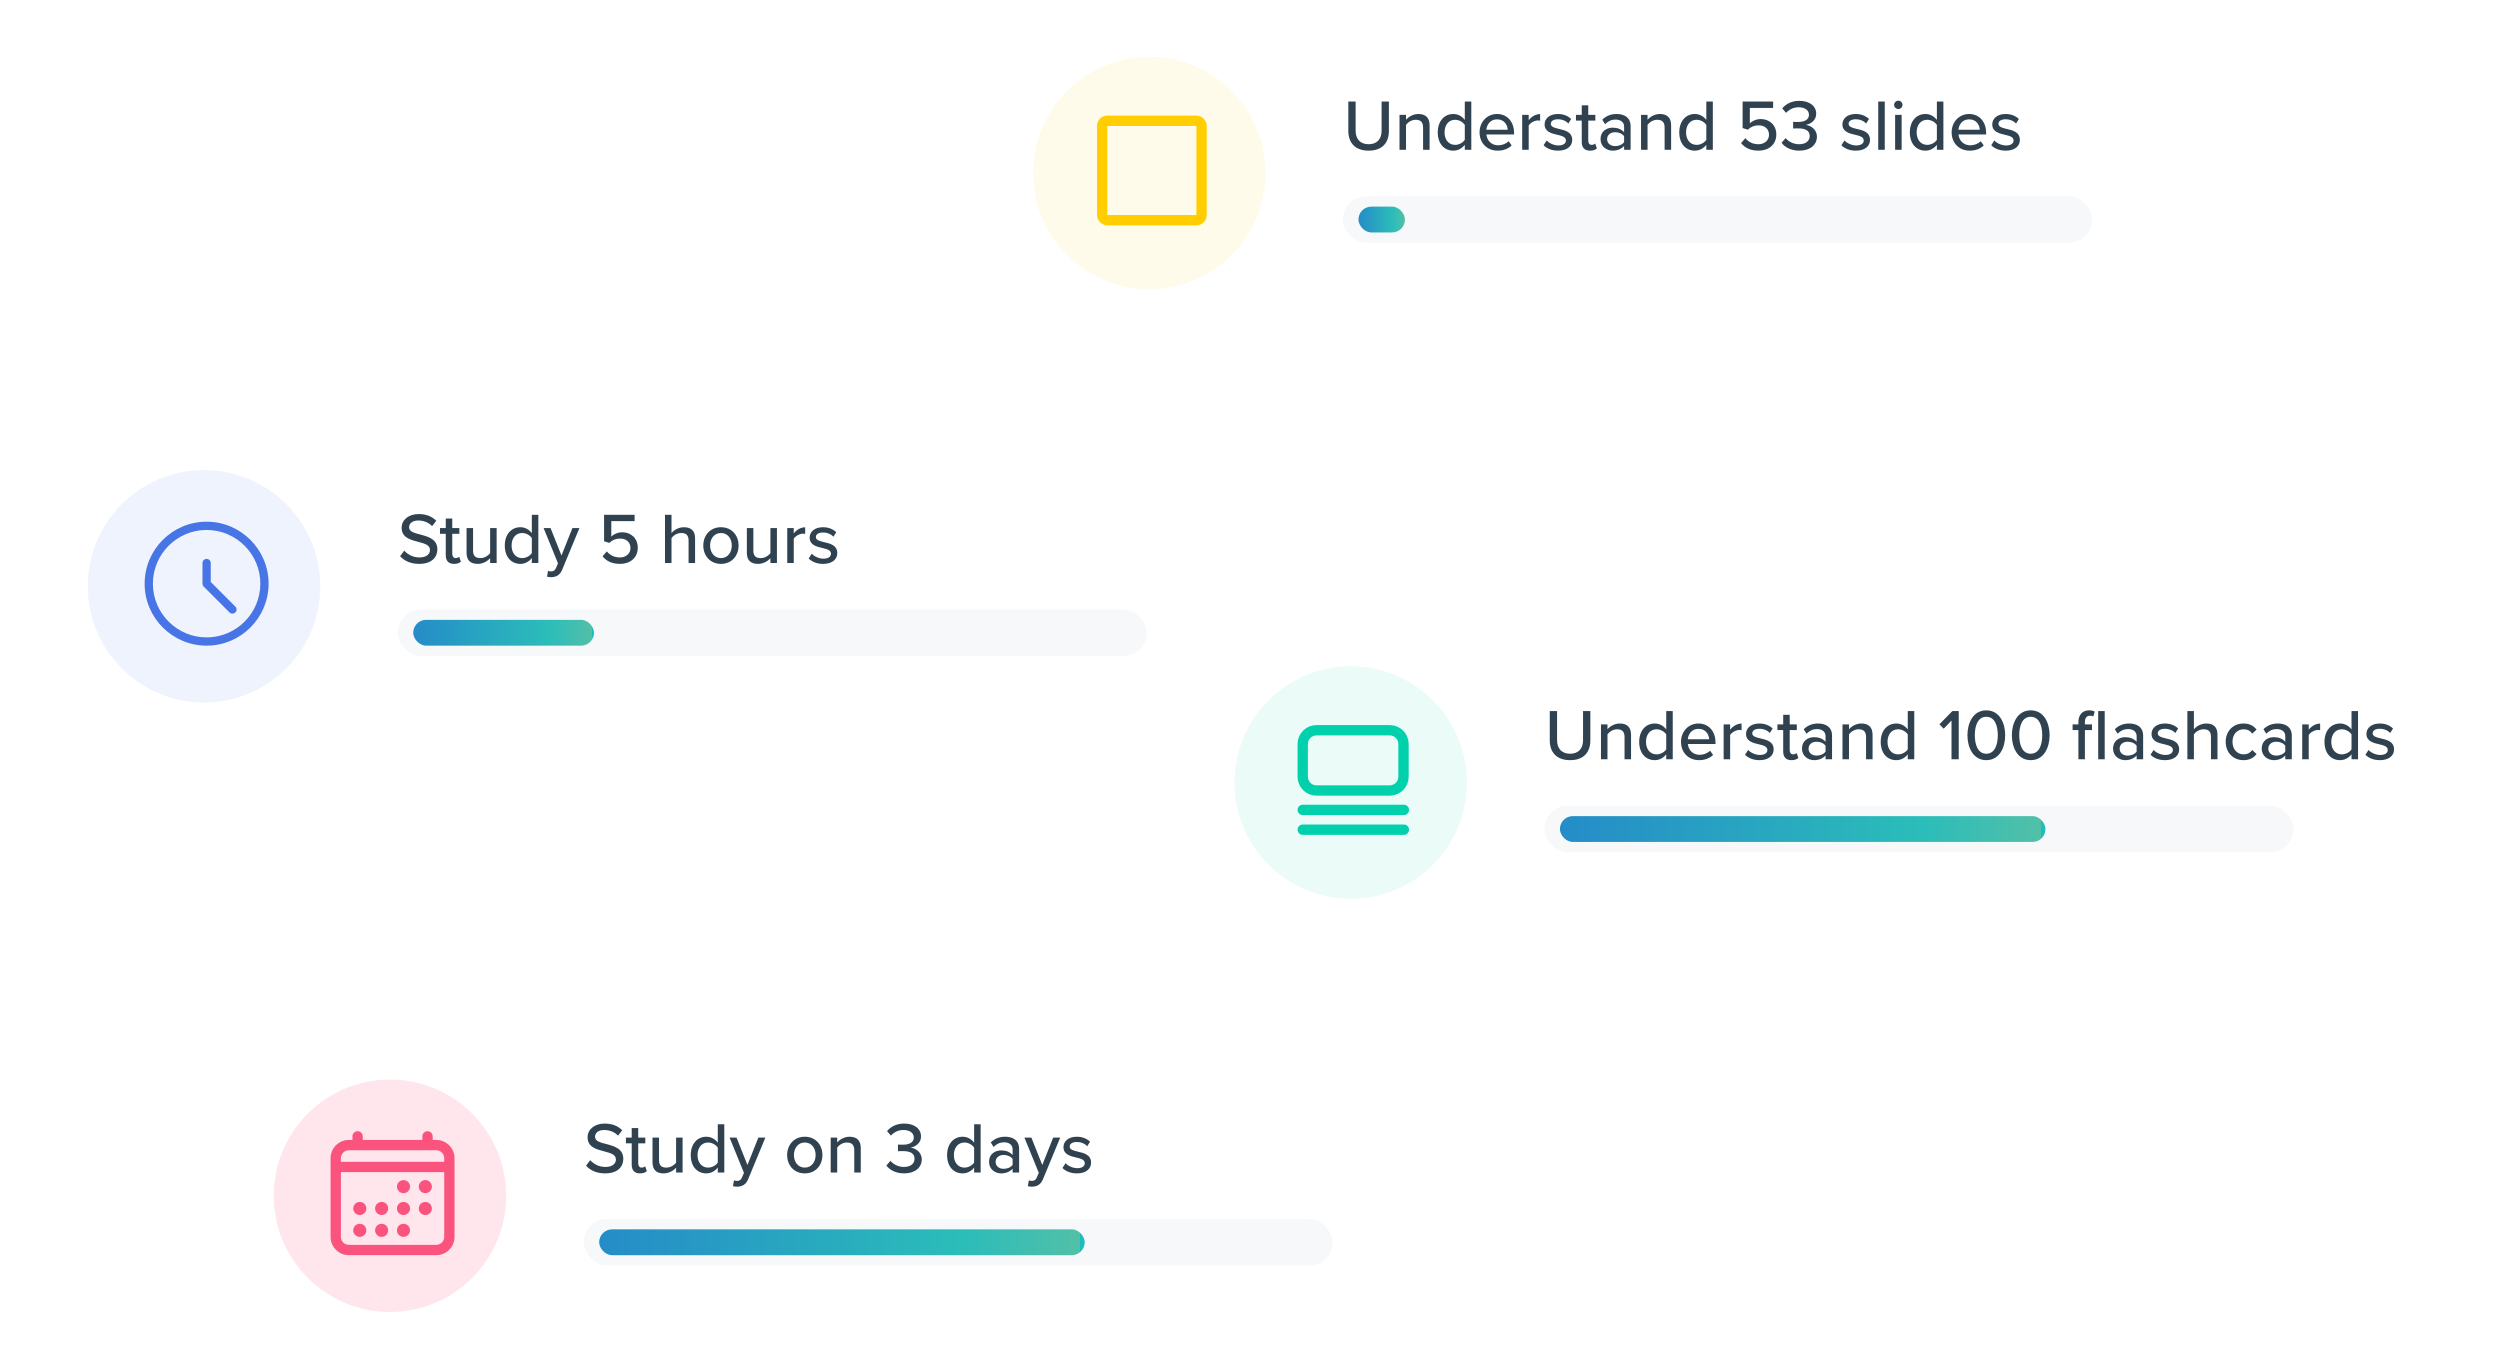<svg width="484" height="265" viewBox="0 0 484 265" fill="none" xmlns="http://www.w3.org/2000/svg">
<g filter="url(#filter0_dd_267_18812)">
<rect x="4" y="82" width="237" height="59" rx="12" fill="white"/>
<path opacity="0.083" fill-rule="evenodd" clip-rule="evenodd" d="M39.5 134C51.926 134 62 123.926 62 111.5C62 99.074 51.926 89 39.5 89C27.074 89 17 99.074 17 111.5C17 123.926 27.074 134 39.5 134Z" fill="#4775E5"/>
<path fill-rule="evenodd" clip-rule="evenodd" d="M40 123C33.383 123 28 117.617 28 111C28 104.383 33.383 99 40 99C46.617 99 52 104.383 52 111C52 117.617 46.617 123 40 123ZM40 100.6C34.266 100.6 29.6 105.266 29.6 111C29.6 116.734 34.266 121.4 40 121.4C45.734 121.4 50.4 116.734 50.4 111C50.4 105.266 45.734 100.6 40 100.6ZM44.434 116.566C44.584 116.717 44.787 116.801 44.999 116.801C45.212 116.8 45.416 116.715 45.566 116.565C45.717 116.416 45.803 116.212 45.803 115.999C45.803 115.787 45.717 115.583 45.566 115.434L40.801 110.668V107C40.801 106.558 40.443 106.2 40.001 106.2C39.559 106.2 39.201 106.558 39.201 107V111C39.201 111.095 39.218 111.189 39.251 111.277L39.261 111.304C39.301 111.402 39.36 111.491 39.435 111.565L44.434 116.566Z" fill="#4775E5"/>
<path d="M77.462 105.684C78.26 106.566 79.478 107.168 81.144 107.168C83.664 107.168 84.672 105.81 84.672 104.354C84.672 102.366 82.894 101.89 81.368 101.484C80.206 101.19 79.198 100.924 79.198 100.084C79.198 99.3 79.912 98.768 80.948 98.768C81.956 98.768 82.936 99.104 83.65 99.86L84.462 98.824C83.636 97.984 82.502 97.522 81.06 97.522C79.114 97.522 77.756 98.642 77.756 100.182C77.756 102.086 79.492 102.52 80.99 102.912C82.18 103.22 83.244 103.5 83.244 104.48C83.244 105.152 82.712 105.922 81.2 105.922C79.898 105.922 78.89 105.306 78.26 104.606L77.462 105.684ZM87.909 107.168C88.567 107.168 88.959 106.986 89.225 106.734L88.903 105.782C88.777 105.922 88.511 106.048 88.217 106.048C87.783 106.048 87.559 105.698 87.559 105.222V101.344H88.931V100.238H87.559V98.39H86.299V100.238H85.179V101.344H86.299V105.502C86.299 106.566 86.845 107.168 87.909 107.168ZM94.89 107H96.15V100.238H94.89V105.096C94.512 105.6 93.798 106.048 93.014 106.048C92.146 106.048 91.586 105.712 91.586 104.592V100.238H90.326V105.012C90.326 106.44 91.04 107.168 92.482 107.168C93.518 107.168 94.372 106.636 94.89 106.076V107ZM102.963 107H104.223V97.662H102.963V101.218C102.417 100.49 101.619 100.07 100.751 100.07C98.987 100.07 97.727 101.456 97.727 103.626C97.727 105.838 98.987 107.168 100.751 107.168C101.647 107.168 102.459 106.706 102.963 106.034V107ZM102.963 105.068C102.613 105.614 101.857 106.048 101.087 106.048C99.827 106.048 99.043 105.026 99.043 103.626C99.043 102.212 99.827 101.19 101.087 101.19C101.857 101.19 102.613 101.638 102.963 102.184V105.068ZM106.1 108.512L105.904 109.646C106.1 109.702 106.478 109.744 106.688 109.744C107.668 109.73 108.41 109.352 108.844 108.288L112.176 100.238H110.818L108.704 105.544L106.59 100.238H105.246L108.032 107.07L107.64 107.966C107.43 108.47 107.122 108.624 106.66 108.624C106.492 108.624 106.254 108.582 106.1 108.512ZM116.655 105.698C117.383 106.608 118.447 107.168 120.043 107.168C122.017 107.168 123.473 105.964 123.473 104.046C123.473 102.128 122.059 101.05 120.491 101.05C119.581 101.05 118.797 101.428 118.349 101.876V98.894H122.857V97.662H116.949V102.786L117.957 103.108C118.573 102.52 119.245 102.268 120.057 102.268C121.261 102.268 122.059 102.982 122.059 104.102C122.059 105.124 121.247 105.922 120.029 105.922C118.937 105.922 118.097 105.502 117.481 104.746L116.655 105.698ZM133.308 107H134.568V102.226C134.568 100.798 133.84 100.07 132.398 100.07C131.362 100.07 130.452 100.644 130.004 101.19V97.662H128.744V107H130.004V102.17C130.368 101.666 131.082 101.19 131.866 101.19C132.734 101.19 133.308 101.526 133.308 102.646V107ZM139.574 107.168C141.688 107.168 142.99 105.572 142.99 103.612C142.99 101.666 141.688 100.07 139.574 100.07C137.474 100.07 136.158 101.666 136.158 103.612C136.158 105.572 137.474 107.168 139.574 107.168ZM139.574 106.048C138.23 106.048 137.474 104.9 137.474 103.612C137.474 102.338 138.23 101.19 139.574 101.19C140.932 101.19 141.674 102.338 141.674 103.612C141.674 104.9 140.932 106.048 139.574 106.048ZM149.154 107H150.414V100.238H149.154V105.096C148.776 105.6 148.062 106.048 147.278 106.048C146.41 106.048 145.85 105.712 145.85 104.592V100.238H144.59V105.012C144.59 106.44 145.304 107.168 146.746 107.168C147.782 107.168 148.636 106.636 149.154 106.076V107ZM152.41 107H153.67V102.296C153.964 101.792 154.818 101.316 155.448 101.316C155.616 101.316 155.756 101.33 155.882 101.358V100.084C154.986 100.084 154.188 100.602 153.67 101.274V100.238H152.41V107ZM156.553 106.118C157.239 106.818 158.233 107.168 159.367 107.168C161.145 107.168 162.097 106.258 162.097 105.096C162.097 103.542 160.697 103.22 159.521 102.954C158.681 102.758 157.953 102.562 157.953 101.974C157.953 101.428 158.485 101.092 159.339 101.092C160.193 101.092 160.949 101.442 161.341 101.918L161.901 101.036C161.327 100.49 160.487 100.07 159.325 100.07C157.673 100.07 156.749 100.994 156.749 102.072C156.749 103.528 158.093 103.836 159.241 104.102C160.109 104.298 160.879 104.522 160.879 105.194C160.879 105.768 160.375 106.16 159.423 106.16C158.513 106.16 157.617 105.698 157.155 105.194L156.553 106.118Z" fill="#304250"/>
<rect x="77" y="116" width="145" height="9" rx="4.5" fill="#F7F8FA"/>
<rect x="80" y="118" width="35" height="5" rx="2.5" fill="url(#paint0_linear_267_18812)"/>
</g>
<g filter="url(#filter1_dd_267_18812)">
<rect x="187" y="2" width="237" height="59" rx="12" fill="white"/>
<path opacity="0.083" fill-rule="evenodd" clip-rule="evenodd" d="M222.5 54C234.926 54 245 43.926 245 31.5C245 19.074 234.926 9 222.5 9C210.074 9 200 19.074 200 31.5C200 43.926 210.074 54 222.5 54Z" fill="#FFCD00"/>
<rect x="213.375" y="21.375" width="19.25" height="19.25" rx="1" stroke="#FFCD00" stroke-width="2"/>
<path d="M261.036 23.346C261.036 25.642 262.352 27.168 264.97 27.168C267.588 27.168 268.89 25.656 268.89 23.332V17.662H267.476V23.304C267.476 24.9 266.608 25.922 264.97 25.922C263.332 25.922 262.45 24.9 262.45 23.304V17.662H261.036V23.346ZM275.511 27H276.771V22.254C276.771 20.826 276.029 20.07 274.601 20.07C273.551 20.07 272.655 20.644 272.207 21.19V20.238H270.947V27H272.207V22.17C272.571 21.666 273.285 21.19 274.069 21.19C274.937 21.19 275.511 21.554 275.511 22.674V27ZM283.584 27H284.844V17.662H283.584V21.218C283.038 20.49 282.24 20.07 281.372 20.07C279.608 20.07 278.348 21.456 278.348 23.626C278.348 25.838 279.608 27.168 281.372 27.168C282.268 27.168 283.08 26.706 283.584 26.034V27ZM283.584 25.068C283.234 25.614 282.478 26.048 281.708 26.048C280.448 26.048 279.664 25.026 279.664 23.626C279.664 22.212 280.448 21.19 281.708 21.19C282.478 21.19 283.234 21.638 283.584 22.184V25.068ZM286.442 23.612C286.442 25.74 287.926 27.168 289.942 27.168C291.034 27.168 291.986 26.818 292.658 26.16L292.07 25.334C291.566 25.852 290.782 26.132 290.068 26.132C288.71 26.132 287.87 25.18 287.772 24.032H293.12V23.724C293.12 21.652 291.86 20.07 289.83 20.07C287.856 20.07 286.442 21.652 286.442 23.612ZM289.83 21.106C291.258 21.106 291.86 22.226 291.888 23.122H287.758C287.828 22.198 288.472 21.106 289.83 21.106ZM294.696 27H295.956V22.296C296.25 21.792 297.104 21.316 297.734 21.316C297.902 21.316 298.042 21.33 298.168 21.358V20.084C297.272 20.084 296.474 20.602 295.956 21.274V20.238H294.696V27ZM298.838 26.118C299.524 26.818 300.518 27.168 301.652 27.168C303.43 27.168 304.382 26.258 304.382 25.096C304.382 23.542 302.982 23.22 301.806 22.954C300.966 22.758 300.238 22.562 300.238 21.974C300.238 21.428 300.77 21.092 301.624 21.092C302.478 21.092 303.234 21.442 303.626 21.918L304.186 21.036C303.612 20.49 302.772 20.07 301.61 20.07C299.958 20.07 299.034 20.994 299.034 22.072C299.034 23.528 300.378 23.836 301.526 24.102C302.394 24.298 303.164 24.522 303.164 25.194C303.164 25.768 302.66 26.16 301.708 26.16C300.798 26.16 299.902 25.698 299.44 25.194L298.838 26.118ZM307.837 27.168C308.495 27.168 308.887 26.986 309.153 26.734L308.831 25.782C308.705 25.922 308.439 26.048 308.145 26.048C307.711 26.048 307.487 25.698 307.487 25.222V21.344H308.859V20.238H307.487V18.39H306.227V20.238H305.107V21.344H306.227V25.502C306.227 26.566 306.773 27.168 307.837 27.168ZM314.426 27H315.686V22.436C315.686 20.714 314.44 20.07 312.97 20.07C311.878 20.07 310.954 20.434 310.198 21.176L310.744 22.044C311.346 21.442 312.004 21.148 312.774 21.148C313.74 21.148 314.426 21.652 314.426 22.492V23.612C313.908 23.01 313.124 22.716 312.214 22.716C311.08 22.716 309.862 23.388 309.862 24.928C309.862 26.412 311.094 27.168 312.214 27.168C313.124 27.168 313.894 26.846 314.426 26.258V27ZM314.426 25.516C314.048 26.02 313.39 26.286 312.69 26.286C311.78 26.286 311.136 25.74 311.136 24.942C311.136 24.144 311.78 23.598 312.69 23.598C313.39 23.598 314.048 23.864 314.426 24.368V25.516ZM322.269 27H323.529V22.254C323.529 20.826 322.787 20.07 321.359 20.07C320.309 20.07 319.413 20.644 318.965 21.19V20.238H317.705V27H318.965V22.17C319.329 21.666 320.043 21.19 320.827 21.19C321.695 21.19 322.269 21.554 322.269 22.674V27ZM330.342 27H331.602V17.662H330.342V21.218C329.796 20.49 328.998 20.07 328.13 20.07C326.366 20.07 325.106 21.456 325.106 23.626C325.106 25.838 326.366 27.168 328.13 27.168C329.026 27.168 329.838 26.706 330.342 26.034V27ZM330.342 25.068C329.992 25.614 329.236 26.048 328.466 26.048C327.206 26.048 326.422 25.026 326.422 23.626C326.422 22.212 327.206 21.19 328.466 21.19C329.236 21.19 329.992 21.638 330.342 22.184V25.068ZM337.075 25.698C337.803 26.608 338.867 27.168 340.463 27.168C342.437 27.168 343.893 25.964 343.893 24.046C343.893 22.128 342.479 21.05 340.911 21.05C340.001 21.05 339.217 21.428 338.769 21.876V18.894H343.277V17.662H337.369V22.786L338.377 23.108C338.993 22.52 339.665 22.268 340.477 22.268C341.681 22.268 342.479 22.982 342.479 24.102C342.479 25.124 341.667 25.922 340.449 25.922C339.357 25.922 338.517 25.502 337.901 24.746L337.075 25.698ZM344.911 25.642C345.513 26.482 346.717 27.168 348.341 27.168C350.455 27.168 351.757 26.034 351.757 24.466C351.757 22.996 350.469 22.268 349.587 22.184C350.511 22.016 351.617 21.33 351.617 20.028C351.617 18.46 350.245 17.522 348.341 17.522C346.843 17.522 345.737 18.152 345.037 18.978L345.779 19.846C346.465 19.146 347.235 18.768 348.215 18.768C349.321 18.768 350.217 19.272 350.217 20.224C350.217 21.19 349.293 21.61 348.159 21.61C347.795 21.61 347.305 21.61 347.151 21.596V22.87C347.291 22.856 347.781 22.856 348.159 22.856C349.517 22.856 350.357 23.29 350.357 24.326C350.357 25.306 349.587 25.922 348.299 25.922C347.249 25.922 346.283 25.446 345.695 24.732L344.911 25.642ZM356.492 26.118C357.178 26.818 358.172 27.168 359.306 27.168C361.084 27.168 362.036 26.258 362.036 25.096C362.036 23.542 360.636 23.22 359.46 22.954C358.62 22.758 357.892 22.562 357.892 21.974C357.892 21.428 358.424 21.092 359.278 21.092C360.132 21.092 360.888 21.442 361.28 21.918L361.84 21.036C361.266 20.49 360.426 20.07 359.264 20.07C357.612 20.07 356.688 20.994 356.688 22.072C356.688 23.528 358.032 23.836 359.18 24.102C360.048 24.298 360.818 24.522 360.818 25.194C360.818 25.768 360.314 26.16 359.362 26.16C358.452 26.16 357.556 25.698 357.094 25.194L356.492 26.118ZM363.629 27H364.889V17.662H363.629V27ZM367.513 19.104C367.961 19.104 368.325 18.754 368.325 18.306C368.325 17.858 367.961 17.494 367.513 17.494C367.079 17.494 366.701 17.858 366.701 18.306C366.701 18.754 367.079 19.104 367.513 19.104ZM366.897 27H368.157V20.238H366.897V27ZM374.98 27H376.24V17.662H374.98V21.218C374.434 20.49 373.636 20.07 372.768 20.07C371.004 20.07 369.744 21.456 369.744 23.626C369.744 25.838 371.004 27.168 372.768 27.168C373.664 27.168 374.476 26.706 374.98 26.034V27ZM374.98 25.068C374.63 25.614 373.874 26.048 373.104 26.048C371.844 26.048 371.06 25.026 371.06 23.626C371.06 22.212 371.844 21.19 373.104 21.19C373.874 21.19 374.63 21.638 374.98 22.184V25.068ZM377.838 23.612C377.838 25.74 379.322 27.168 381.338 27.168C382.43 27.168 383.382 26.818 384.054 26.16L383.466 25.334C382.962 25.852 382.178 26.132 381.464 26.132C380.106 26.132 379.266 25.18 379.168 24.032H384.516V23.724C384.516 21.652 383.256 20.07 381.226 20.07C379.252 20.07 377.838 21.652 377.838 23.612ZM381.226 21.106C382.654 21.106 383.256 22.226 383.284 23.122H379.154C379.224 22.198 379.868 21.106 381.226 21.106ZM385.504 26.118C386.19 26.818 387.184 27.168 388.318 27.168C390.096 27.168 391.048 26.258 391.048 25.096C391.048 23.542 389.648 23.22 388.472 22.954C387.632 22.758 386.904 22.562 386.904 21.974C386.904 21.428 387.436 21.092 388.29 21.092C389.144 21.092 389.9 21.442 390.292 21.918L390.852 21.036C390.278 20.49 389.438 20.07 388.276 20.07C386.624 20.07 385.7 20.994 385.7 22.072C385.7 23.528 387.044 23.836 388.192 24.102C389.06 24.298 389.83 24.522 389.83 25.194C389.83 25.768 389.326 26.16 388.374 26.16C387.464 26.16 386.568 25.698 386.106 25.194L385.504 26.118Z" fill="#304250"/>
<rect x="260" y="36" width="145" height="9" rx="4.5" fill="#F7F8FA"/>
<rect x="263" y="38" width="9" height="5" rx="2.5" fill="url(#paint1_linear_267_18812)"/>
</g>
<g filter="url(#filter2_dd_267_18812)">
<rect x="40" y="200" width="237" height="59" rx="12" fill="white"/>
<path fill-rule="evenodd" clip-rule="evenodd" d="M75.5 252C87.926 252 98 241.926 98 229.5C98 217.074 87.926 207 75.5 207C63.074 207 53 217.074 53 229.5C53 241.926 63.074 252 75.5 252Z" fill="#FFE6EC"/>
<path d="M78.116 229C78.817 229 79.385 228.432 79.385 227.731C79.385 227.03 78.817 226.461 78.116 226.461C77.415 226.461 76.846 227.03 76.846 227.731C76.846 228.432 77.415 229 78.116 229Z" fill="#FA547E"/>
<path d="M82.346 229C83.047 229 83.615 228.432 83.615 227.731C83.615 227.03 83.047 226.461 82.346 226.461C81.645 226.461 81.077 227.03 81.077 227.731C81.077 228.432 81.645 229 82.346 229Z" fill="#FA547E"/>
<path d="M78.116 233.231C78.817 233.231 79.385 232.662 79.385 231.961C79.385 231.26 78.817 230.692 78.116 230.692C77.415 230.692 76.846 231.26 76.846 231.961C76.846 232.662 77.415 233.231 78.116 233.231Z" fill="#FA547E"/>
<path d="M82.346 233.231C83.047 233.231 83.615 232.662 83.615 231.961C83.615 231.26 83.047 230.692 82.346 230.692C81.645 230.692 81.077 231.26 81.077 231.961C81.077 232.662 81.645 233.231 82.346 233.231Z" fill="#FA547E"/>
<path d="M69.654 233.231C70.355 233.231 70.923 232.662 70.923 231.961C70.923 231.26 70.355 230.692 69.654 230.692C68.953 230.692 68.385 231.26 68.385 231.961C68.385 232.662 68.953 233.231 69.654 233.231Z" fill="#FA547E"/>
<path d="M73.885 233.231C74.586 233.231 75.154 232.662 75.154 231.961C75.154 231.26 74.586 230.692 73.885 230.692C73.184 230.692 72.616 231.26 72.616 231.961C72.616 232.662 73.184 233.231 73.885 233.231Z" fill="#FA547E"/>
<path d="M69.654 237.461C70.355 237.461 70.923 236.893 70.923 236.192C70.923 235.491 70.355 234.923 69.654 234.923C68.953 234.923 68.385 235.491 68.385 236.192C68.385 236.893 68.953 237.461 69.654 237.461Z" fill="#FA547E"/>
<path d="M73.885 237.461C74.586 237.461 75.154 236.893 75.154 236.192C75.154 235.491 74.586 234.923 73.885 234.923C73.184 234.923 72.616 235.491 72.616 236.192C72.616 236.893 73.184 237.461 73.885 237.461Z" fill="#FA547E"/>
<path d="M78.116 237.461C78.817 237.461 79.385 236.893 79.385 236.192C79.385 235.491 78.817 234.923 78.116 234.923C77.415 234.923 76.846 235.491 76.846 236.192C76.846 236.893 77.415 237.461 78.116 237.461Z" fill="#FA547E"/>
<path d="M70.231 218C70.231 217.448 69.783 217 69.231 217C68.678 217 68.231 217.448 68.231 218H70.231ZM68.231 219.692C68.231 220.245 68.678 220.692 69.231 220.692C69.783 220.692 70.231 220.245 70.231 219.692H68.231ZM83.769 218C83.769 217.448 83.322 217 82.769 217C82.217 217 81.769 217.448 81.769 218H83.769ZM81.769 219.692C81.769 220.245 82.217 220.692 82.769 220.692C83.322 220.692 83.769 220.245 83.769 219.692H81.769ZM67.538 220.692H84.462V218.692H67.538V220.692ZM84.462 220.692C85.311 220.692 86 221.381 86 222.231H88C88 220.277 86.416 218.692 84.462 218.692V220.692ZM86 222.231V237.462H88V222.231H86ZM86 237.462C86 238.311 85.311 239 84.462 239V241C86.416 241 88 239.416 88 237.462H86ZM84.462 239H67.538V241H84.462V239ZM67.538 239C66.689 239 66 238.311 66 237.462H64C64 239.416 65.584 241 67.538 241V239ZM66 237.462V222.231H64V237.462H66ZM66 222.231C66 221.381 66.689 220.692 67.538 220.692V218.692C65.584 218.692 64 220.277 64 222.231H66ZM68.231 218V219.692H70.231V218H68.231ZM81.769 218V219.692H83.769V218H81.769ZM87 222.923H65V224.923H87V222.923Z" fill="#FA547E"/>
<path d="M113.462 223.684C114.26 224.566 115.478 225.168 117.144 225.168C119.664 225.168 120.672 223.81 120.672 222.354C120.672 220.366 118.894 219.89 117.368 219.484C116.206 219.19 115.198 218.924 115.198 218.084C115.198 217.3 115.912 216.768 116.948 216.768C117.956 216.768 118.936 217.104 119.65 217.86L120.462 216.824C119.636 215.984 118.502 215.522 117.06 215.522C115.114 215.522 113.756 216.642 113.756 218.182C113.756 220.086 115.492 220.52 116.99 220.912C118.18 221.22 119.244 221.5 119.244 222.48C119.244 223.152 118.712 223.922 117.2 223.922C115.898 223.922 114.89 223.306 114.26 222.606L113.462 223.684ZM123.909 225.168C124.567 225.168 124.959 224.986 125.225 224.734L124.903 223.782C124.777 223.922 124.511 224.048 124.217 224.048C123.783 224.048 123.559 223.698 123.559 223.222V219.344H124.931V218.238H123.559V216.39H122.299V218.238H121.179V219.344H122.299V223.502C122.299 224.566 122.845 225.168 123.909 225.168ZM130.89 225H132.15V218.238H130.89V223.096C130.512 223.6 129.798 224.048 129.014 224.048C128.146 224.048 127.586 223.712 127.586 222.592V218.238H126.326V223.012C126.326 224.44 127.04 225.168 128.482 225.168C129.518 225.168 130.372 224.636 130.89 224.076V225ZM138.963 225H140.223V215.662H138.963V219.218C138.417 218.49 137.619 218.07 136.751 218.07C134.987 218.07 133.727 219.456 133.727 221.626C133.727 223.838 134.987 225.168 136.751 225.168C137.647 225.168 138.459 224.706 138.963 224.034V225ZM138.963 223.068C138.613 223.614 137.857 224.048 137.087 224.048C135.827 224.048 135.043 223.026 135.043 221.626C135.043 220.212 135.827 219.19 137.087 219.19C137.857 219.19 138.613 219.638 138.963 220.184V223.068ZM142.1 226.512L141.904 227.646C142.1 227.702 142.478 227.744 142.688 227.744C143.668 227.73 144.41 227.352 144.844 226.288L148.176 218.238H146.818L144.704 223.544L142.59 218.238H141.246L144.032 225.07L143.64 225.966C143.43 226.47 143.122 226.624 142.66 226.624C142.492 226.624 142.254 226.582 142.1 226.512ZM155.805 225.168C157.919 225.168 159.221 223.572 159.221 221.612C159.221 219.666 157.919 218.07 155.805 218.07C153.705 218.07 152.389 219.666 152.389 221.612C152.389 223.572 153.705 225.168 155.805 225.168ZM155.805 224.048C154.461 224.048 153.705 222.9 153.705 221.612C153.705 220.338 154.461 219.19 155.805 219.19C157.163 219.19 157.905 220.338 157.905 221.612C157.905 222.9 157.163 224.048 155.805 224.048ZM165.385 225H166.645V220.254C166.645 218.826 165.903 218.07 164.475 218.07C163.425 218.07 162.529 218.644 162.081 219.19V218.238H160.821V225H162.081V220.17C162.445 219.666 163.159 219.19 163.943 219.19C164.811 219.19 165.385 219.554 165.385 220.674V225ZM171.606 223.642C172.208 224.482 173.412 225.168 175.036 225.168C177.15 225.168 178.452 224.034 178.452 222.466C178.452 220.996 177.164 220.268 176.282 220.184C177.206 220.016 178.312 219.33 178.312 218.028C178.312 216.46 176.94 215.522 175.036 215.522C173.538 215.522 172.432 216.152 171.732 216.978L172.474 217.846C173.16 217.146 173.93 216.768 174.91 216.768C176.016 216.768 176.912 217.272 176.912 218.224C176.912 219.19 175.988 219.61 174.854 219.61C174.49 219.61 174 219.61 173.846 219.596V220.87C173.986 220.856 174.476 220.856 174.854 220.856C176.212 220.856 177.052 221.29 177.052 222.326C177.052 223.306 176.282 223.922 174.994 223.922C173.944 223.922 172.978 223.446 172.39 222.732L171.606 223.642ZM188.592 225H189.852V215.662H188.592V219.218C188.046 218.49 187.248 218.07 186.38 218.07C184.616 218.07 183.356 219.456 183.356 221.626C183.356 223.838 184.616 225.168 186.38 225.168C187.276 225.168 188.088 224.706 188.592 224.034V225ZM188.592 223.068C188.242 223.614 187.486 224.048 186.716 224.048C185.456 224.048 184.672 223.026 184.672 221.626C184.672 220.212 185.456 219.19 186.716 219.19C187.486 219.19 188.242 219.638 188.592 220.184V223.068ZM196.041 225H197.301V220.436C197.301 218.714 196.055 218.07 194.585 218.07C193.493 218.07 192.569 218.434 191.813 219.176L192.359 220.044C192.961 219.442 193.619 219.148 194.389 219.148C195.355 219.148 196.041 219.652 196.041 220.492V221.612C195.523 221.01 194.739 220.716 193.829 220.716C192.695 220.716 191.477 221.388 191.477 222.928C191.477 224.412 192.709 225.168 193.829 225.168C194.739 225.168 195.509 224.846 196.041 224.258V225ZM196.041 223.516C195.663 224.02 195.005 224.286 194.305 224.286C193.395 224.286 192.751 223.74 192.751 222.942C192.751 222.144 193.395 221.598 194.305 221.598C195.005 221.598 195.663 221.864 196.041 222.368V223.516ZM199.181 226.512L198.985 227.646C199.181 227.702 199.559 227.744 199.769 227.744C200.749 227.73 201.491 227.352 201.925 226.288L205.257 218.238H203.899L201.785 223.544L199.671 218.238H198.327L201.113 225.07L200.721 225.966C200.511 226.47 200.203 226.624 199.741 226.624C199.573 226.624 199.335 226.582 199.181 226.512ZM205.691 224.118C206.377 224.818 207.371 225.168 208.505 225.168C210.283 225.168 211.235 224.258 211.235 223.096C211.235 221.542 209.835 221.22 208.659 220.954C207.819 220.758 207.091 220.562 207.091 219.974C207.091 219.428 207.623 219.092 208.477 219.092C209.331 219.092 210.087 219.442 210.479 219.918L211.039 219.036C210.465 218.49 209.625 218.07 208.463 218.07C206.811 218.07 205.887 218.994 205.887 220.072C205.887 221.528 207.231 221.836 208.379 222.102C209.247 222.298 210.017 222.522 210.017 223.194C210.017 223.768 209.513 224.16 208.561 224.16C207.651 224.16 206.755 223.698 206.293 223.194L205.691 224.118Z" fill="#304250"/>
<rect x="113" y="234" width="145" height="9" rx="4.5" fill="#F7F8FA"/>
<rect x="116" y="236" width="94" height="5" rx="2.5" fill="url(#paint2_linear_267_18812)"/>
</g>
<g filter="url(#filter3_dd_267_18812)">
<rect x="226" y="120" width="254" height="59" rx="12" fill="white"/>
<path opacity="0.083" fill-rule="evenodd" clip-rule="evenodd" d="M261.5 172C273.926 172 284 161.926 284 149.5C284 137.074 273.926 127 261.5 127C249.074 127 239 137.074 239 149.5C239 161.926 249.074 172 261.5 172Z" fill="#00D1AC"/>
<path d="M252.209 154.792L271.792 154.792M252.209 158.625L271.792 158.625M254.875 151.042H269.052C270.525 151.042 271.719 149.848 271.719 148.375V142.042C271.719 140.569 270.525 139.375 269.052 139.375H254.875C253.402 139.375 252.208 140.569 252.208 142.042V148.375C252.208 149.848 253.402 151.042 254.875 151.042Z" stroke="#00D1AC" stroke-width="2" stroke-linecap="round"/>
<path d="M300.036 141.346C300.036 143.642 301.352 145.168 303.97 145.168C306.588 145.168 307.89 143.656 307.89 141.332V135.662H306.476V141.304C306.476 142.9 305.608 143.922 303.97 143.922C302.332 143.922 301.45 142.9 301.45 141.304V135.662H300.036V141.346ZM314.511 145H315.771V140.254C315.771 138.826 315.029 138.07 313.601 138.07C312.551 138.07 311.655 138.644 311.207 139.19V138.238H309.947V145H311.207V140.17C311.571 139.666 312.285 139.19 313.069 139.19C313.937 139.19 314.511 139.554 314.511 140.674V145ZM322.584 145H323.844V135.662H322.584V139.218C322.038 138.49 321.24 138.07 320.372 138.07C318.608 138.07 317.348 139.456 317.348 141.626C317.348 143.838 318.608 145.168 320.372 145.168C321.268 145.168 322.08 144.706 322.584 144.034V145ZM322.584 143.068C322.234 143.614 321.478 144.048 320.708 144.048C319.448 144.048 318.664 143.026 318.664 141.626C318.664 140.212 319.448 139.19 320.708 139.19C321.478 139.19 322.234 139.638 322.584 140.184V143.068ZM325.442 141.612C325.442 143.74 326.926 145.168 328.942 145.168C330.034 145.168 330.986 144.818 331.658 144.16L331.07 143.334C330.566 143.852 329.782 144.132 329.068 144.132C327.71 144.132 326.87 143.18 326.772 142.032H332.12V141.724C332.12 139.652 330.86 138.07 328.83 138.07C326.856 138.07 325.442 139.652 325.442 141.612ZM328.83 139.106C330.258 139.106 330.86 140.226 330.888 141.122H326.758C326.828 140.198 327.472 139.106 328.83 139.106ZM333.696 145H334.956V140.296C335.25 139.792 336.104 139.316 336.734 139.316C336.902 139.316 337.042 139.33 337.168 139.358V138.084C336.272 138.084 335.474 138.602 334.956 139.274V138.238H333.696V145ZM337.838 144.118C338.524 144.818 339.518 145.168 340.652 145.168C342.43 145.168 343.382 144.258 343.382 143.096C343.382 141.542 341.982 141.22 340.806 140.954C339.966 140.758 339.238 140.562 339.238 139.974C339.238 139.428 339.77 139.092 340.624 139.092C341.478 139.092 342.234 139.442 342.626 139.918L343.186 139.036C342.612 138.49 341.772 138.07 340.61 138.07C338.958 138.07 338.034 138.994 338.034 140.072C338.034 141.528 339.378 141.836 340.526 142.102C341.394 142.298 342.164 142.522 342.164 143.194C342.164 143.768 341.66 144.16 340.708 144.16C339.798 144.16 338.902 143.698 338.44 143.194L337.838 144.118ZM346.837 145.168C347.495 145.168 347.887 144.986 348.153 144.734L347.831 143.782C347.705 143.922 347.439 144.048 347.145 144.048C346.711 144.048 346.487 143.698 346.487 143.222V139.344H347.859V138.238H346.487V136.39H345.227V138.238H344.107V139.344H345.227V143.502C345.227 144.566 345.773 145.168 346.837 145.168ZM353.426 145H354.686V140.436C354.686 138.714 353.44 138.07 351.97 138.07C350.878 138.07 349.954 138.434 349.198 139.176L349.744 140.044C350.346 139.442 351.004 139.148 351.774 139.148C352.74 139.148 353.426 139.652 353.426 140.492V141.612C352.908 141.01 352.124 140.716 351.214 140.716C350.08 140.716 348.862 141.388 348.862 142.928C348.862 144.412 350.094 145.168 351.214 145.168C352.124 145.168 352.894 144.846 353.426 144.258V145ZM353.426 143.516C353.048 144.02 352.39 144.286 351.69 144.286C350.78 144.286 350.136 143.74 350.136 142.942C350.136 142.144 350.78 141.598 351.69 141.598C352.39 141.598 353.048 141.864 353.426 142.368V143.516ZM361.269 145H362.529V140.254C362.529 138.826 361.787 138.07 360.359 138.07C359.309 138.07 358.413 138.644 357.965 139.19V138.238H356.705V145H357.965V140.17C358.329 139.666 359.043 139.19 359.827 139.19C360.695 139.19 361.269 139.554 361.269 140.674V145ZM369.342 145H370.602V135.662H369.342V139.218C368.796 138.49 367.998 138.07 367.13 138.07C365.366 138.07 364.106 139.456 364.106 141.626C364.106 143.838 365.366 145.168 367.13 145.168C368.026 145.168 368.838 144.706 369.342 144.034V145ZM369.342 143.068C368.992 143.614 368.236 144.048 367.466 144.048C366.206 144.048 365.422 143.026 365.422 141.626C365.422 140.212 366.206 139.19 367.466 139.19C368.236 139.19 368.992 139.638 369.342 140.184V143.068ZM377.811 145H379.211V135.662H377.979L375.473 138.224L376.299 139.078L377.811 137.496V145ZM380.896 140.338C380.896 142.648 381.96 145.168 384.55 145.168C387.14 145.168 388.204 142.648 388.204 140.338C388.204 138.028 387.14 135.522 384.55 135.522C381.96 135.522 380.896 138.028 380.896 140.338ZM386.776 140.338C386.776 142.158 386.202 143.922 384.55 143.922C382.898 143.922 382.324 142.158 382.324 140.338C382.324 138.518 382.898 136.768 384.55 136.768C386.202 136.768 386.776 138.518 386.776 140.338ZM389.496 140.338C389.496 142.648 390.56 145.168 393.15 145.168C395.74 145.168 396.804 142.648 396.804 140.338C396.804 138.028 395.74 135.522 393.15 135.522C390.56 135.522 389.496 138.028 389.496 140.338ZM395.376 140.338C395.376 142.158 394.802 143.922 393.15 143.922C391.498 143.922 390.924 142.158 390.924 140.338C390.924 138.518 391.498 136.768 393.15 136.768C394.802 136.768 395.376 138.518 395.376 140.338ZM402.377 145H403.637V139.344H405.009V138.238H403.637V137.79C403.637 136.978 404.015 136.558 404.645 136.558C404.897 136.558 405.093 136.614 405.247 136.712L405.541 135.774C405.247 135.606 404.869 135.522 404.435 135.522C403.231 135.522 402.377 136.334 402.377 137.79V138.238H401.257V139.344H402.377V145ZM406.213 145H407.473V135.662H406.213V145ZM413.651 145H414.911V140.436C414.911 138.714 413.665 138.07 412.195 138.07C411.103 138.07 410.179 138.434 409.423 139.176L409.969 140.044C410.571 139.442 411.229 139.148 411.999 139.148C412.965 139.148 413.651 139.652 413.651 140.492V141.612C413.133 141.01 412.349 140.716 411.439 140.716C410.305 140.716 409.087 141.388 409.087 142.928C409.087 144.412 410.319 145.168 411.439 145.168C412.349 145.168 413.119 144.846 413.651 144.258V145ZM413.651 143.516C413.273 144.02 412.615 144.286 411.915 144.286C411.005 144.286 410.361 143.74 410.361 142.942C410.361 142.144 411.005 141.598 411.915 141.598C412.615 141.598 413.273 141.864 413.651 142.368V143.516ZM416.342 144.118C417.028 144.818 418.022 145.168 419.156 145.168C420.934 145.168 421.886 144.258 421.886 143.096C421.886 141.542 420.486 141.22 419.31 140.954C418.47 140.758 417.742 140.562 417.742 139.974C417.742 139.428 418.274 139.092 419.128 139.092C419.982 139.092 420.738 139.442 421.13 139.918L421.69 139.036C421.116 138.49 420.276 138.07 419.114 138.07C417.462 138.07 416.538 138.994 416.538 140.072C416.538 141.528 417.882 141.836 419.03 142.102C419.898 142.298 420.668 142.522 420.668 143.194C420.668 143.768 420.164 144.16 419.212 144.16C418.302 144.16 417.406 143.698 416.944 143.194L416.342 144.118ZM428.043 145H429.303V140.226C429.303 138.798 428.575 138.07 427.133 138.07C426.097 138.07 425.187 138.644 424.739 139.19V135.662H423.479V145H424.739V140.17C425.103 139.666 425.817 139.19 426.601 139.19C427.469 139.19 428.043 139.526 428.043 140.646V145ZM430.893 141.612C430.893 143.642 432.293 145.168 434.337 145.168C435.611 145.168 436.381 144.636 436.871 143.978L436.031 143.208C435.625 143.768 435.079 144.048 434.393 144.048C433.063 144.048 432.209 143.012 432.209 141.612C432.209 140.212 433.063 139.19 434.393 139.19C435.079 139.19 435.625 139.456 436.031 140.03L436.871 139.26C436.381 138.602 435.611 138.07 434.337 138.07C432.293 138.07 430.893 139.582 430.893 141.612ZM442.43 145H443.69V140.436C443.69 138.714 442.444 138.07 440.974 138.07C439.882 138.07 438.958 138.434 438.202 139.176L438.748 140.044C439.35 139.442 440.008 139.148 440.778 139.148C441.744 139.148 442.43 139.652 442.43 140.492V141.612C441.912 141.01 441.128 140.716 440.218 140.716C439.084 140.716 437.866 141.388 437.866 142.928C437.866 144.412 439.098 145.168 440.218 145.168C441.128 145.168 441.898 144.846 442.43 144.258V145ZM442.43 143.516C442.052 144.02 441.394 144.286 440.694 144.286C439.784 144.286 439.14 143.74 439.14 142.942C439.14 142.144 439.784 141.598 440.694 141.598C441.394 141.598 442.052 141.864 442.43 142.368V143.516ZM445.709 145H446.969V140.296C447.263 139.792 448.117 139.316 448.747 139.316C448.915 139.316 449.055 139.33 449.181 139.358V138.084C448.285 138.084 447.487 138.602 446.969 139.274V138.238H445.709V145ZM455.256 145H456.516V135.662H455.256V139.218C454.71 138.49 453.912 138.07 453.044 138.07C451.28 138.07 450.02 139.456 450.02 141.626C450.02 143.838 451.28 145.168 453.044 145.168C453.94 145.168 454.752 144.706 455.256 144.034V145ZM455.256 143.068C454.906 143.614 454.15 144.048 453.38 144.048C452.12 144.048 451.336 143.026 451.336 141.626C451.336 140.212 452.12 139.19 453.38 139.19C454.15 139.19 454.906 139.638 455.256 140.184V143.068ZM457.945 144.118C458.631 144.818 459.625 145.168 460.759 145.168C462.537 145.168 463.489 144.258 463.489 143.096C463.489 141.542 462.089 141.22 460.913 140.954C460.073 140.758 459.345 140.562 459.345 139.974C459.345 139.428 459.877 139.092 460.731 139.092C461.585 139.092 462.341 139.442 462.733 139.918L463.293 139.036C462.719 138.49 461.879 138.07 460.717 138.07C459.065 138.07 458.141 138.994 458.141 140.072C458.141 141.528 459.485 141.836 460.633 142.102C461.501 142.298 462.271 142.522 462.271 143.194C462.271 143.768 461.767 144.16 460.815 144.16C459.905 144.16 459.009 143.698 458.547 143.194L457.945 144.118Z" fill="#304250"/>
<rect x="299" y="154" width="145" height="9" rx="4.5" fill="#F7F8FA"/>
<rect x="302" y="156" width="94" height="5" rx="2.5" fill="url(#paint3_linear_267_18812)"/>
</g>
<defs>
<filter id="filter0_dd_267_18812" x="0" y="80" width="245" height="67" filterUnits="userSpaceOnUse" color-interpolation-filters="sRGB">
<feFlood flood-opacity="0" result="BackgroundImageFix"/>
<feColorMatrix in="SourceAlpha" type="matrix" values="0 0 0 0 0 0 0 0 0 0 0 0 0 0 0 0 0 0 127 0" result="hardAlpha"/>
<feOffset dy="2"/>
<feGaussianBlur stdDeviation="2"/>
<feColorMatrix type="matrix" values="0 0 0 0 0.376 0 0 0 0 0.38 0 0 0 0 0.439 0 0 0 0.16 0"/>
<feBlend mode="normal" in2="BackgroundImageFix" result="effect1_dropShadow_267_18812"/>
<feColorMatrix in="SourceAlpha" type="matrix" values="0 0 0 0 0 0 0 0 0 0 0 0 0 0 0 0 0 0 127 0" result="hardAlpha"/>
<feOffset/>
<feGaussianBlur stdDeviation="0.5"/>
<feColorMatrix type="matrix" values="0 0 0 0 0.157 0 0 0 0 0.161 0 0 0 0 0.239 0 0 0 0.04 0"/>
<feBlend mode="normal" in2="effect1_dropShadow_267_18812" result="effect2_dropShadow_267_18812"/>
<feBlend mode="normal" in="SourceGraphic" in2="effect2_dropShadow_267_18812" result="shape"/>
</filter>
<filter id="filter1_dd_267_18812" x="183" y="0" width="245" height="67" filterUnits="userSpaceOnUse" color-interpolation-filters="sRGB">
<feFlood flood-opacity="0" result="BackgroundImageFix"/>
<feColorMatrix in="SourceAlpha" type="matrix" values="0 0 0 0 0 0 0 0 0 0 0 0 0 0 0 0 0 0 127 0" result="hardAlpha"/>
<feOffset dy="2"/>
<feGaussianBlur stdDeviation="2"/>
<feColorMatrix type="matrix" values="0 0 0 0 0.376 0 0 0 0 0.38 0 0 0 0 0.439 0 0 0 0.16 0"/>
<feBlend mode="normal" in2="BackgroundImageFix" result="effect1_dropShadow_267_18812"/>
<feColorMatrix in="SourceAlpha" type="matrix" values="0 0 0 0 0 0 0 0 0 0 0 0 0 0 0 0 0 0 127 0" result="hardAlpha"/>
<feOffset/>
<feGaussianBlur stdDeviation="0.5"/>
<feColorMatrix type="matrix" values="0 0 0 0 0.157 0 0 0 0 0.161 0 0 0 0 0.239 0 0 0 0.04 0"/>
<feBlend mode="normal" in2="effect1_dropShadow_267_18812" result="effect2_dropShadow_267_18812"/>
<feBlend mode="normal" in="SourceGraphic" in2="effect2_dropShadow_267_18812" result="shape"/>
</filter>
<filter id="filter2_dd_267_18812" x="36" y="198" width="245" height="67" filterUnits="userSpaceOnUse" color-interpolation-filters="sRGB">
<feFlood flood-opacity="0" result="BackgroundImageFix"/>
<feColorMatrix in="SourceAlpha" type="matrix" values="0 0 0 0 0 0 0 0 0 0 0 0 0 0 0 0 0 0 127 0" result="hardAlpha"/>
<feOffset dy="2"/>
<feGaussianBlur stdDeviation="2"/>
<feColorMatrix type="matrix" values="0 0 0 0 0.376 0 0 0 0 0.38 0 0 0 0 0.439 0 0 0 0.16 0"/>
<feBlend mode="normal" in2="BackgroundImageFix" result="effect1_dropShadow_267_18812"/>
<feColorMatrix in="SourceAlpha" type="matrix" values="0 0 0 0 0 0 0 0 0 0 0 0 0 0 0 0 0 0 127 0" result="hardAlpha"/>
<feOffset/>
<feGaussianBlur stdDeviation="0.5"/>
<feColorMatrix type="matrix" values="0 0 0 0 0.157 0 0 0 0 0.161 0 0 0 0 0.239 0 0 0 0.04 0"/>
<feBlend mode="normal" in2="effect1_dropShadow_267_18812" result="effect2_dropShadow_267_18812"/>
<feBlend mode="normal" in="SourceGraphic" in2="effect2_dropShadow_267_18812" result="shape"/>
</filter>
<filter id="filter3_dd_267_18812" x="222" y="118" width="262" height="67" filterUnits="userSpaceOnUse" color-interpolation-filters="sRGB">
<feFlood flood-opacity="0" result="BackgroundImageFix"/>
<feColorMatrix in="SourceAlpha" type="matrix" values="0 0 0 0 0 0 0 0 0 0 0 0 0 0 0 0 0 0 127 0" result="hardAlpha"/>
<feOffset dy="2"/>
<feGaussianBlur stdDeviation="2"/>
<feColorMatrix type="matrix" values="0 0 0 0 0.376 0 0 0 0 0.38 0 0 0 0 0.439 0 0 0 0.16 0"/>
<feBlend mode="normal" in2="BackgroundImageFix" result="effect1_dropShadow_267_18812"/>
<feColorMatrix in="SourceAlpha" type="matrix" values="0 0 0 0 0 0 0 0 0 0 0 0 0 0 0 0 0 0 127 0" result="hardAlpha"/>
<feOffset/>
<feGaussianBlur stdDeviation="0.5"/>
<feColorMatrix type="matrix" values="0 0 0 0 0.157 0 0 0 0 0.161 0 0 0 0 0.239 0 0 0 0.04 0"/>
<feBlend mode="normal" in2="effect1_dropShadow_267_18812" result="effect2_dropShadow_267_18812"/>
<feBlend mode="normal" in="SourceGraphic" in2="effect2_dropShadow_267_18812" result="shape"/>
</filter>
<linearGradient id="paint0_linear_267_18812" x1="80" y1="121.333" x2="114.684" y2="121.333" gradientUnits="userSpaceOnUse">
<stop stop-color="#258CC8"/>
<stop offset="0.751" stop-color="#2BBDB9"/>
<stop offset="0.894" stop-color="#41BEB0"/>
<stop offset="1" stop-color="#52C0A7"/>
<stop offset="1" stop-color="#1FBCBC"/>
</linearGradient>
<linearGradient id="paint1_linear_267_18812" x1="263" y1="41.333" x2="271.919" y2="41.333" gradientUnits="userSpaceOnUse">
<stop stop-color="#258CC8"/>
<stop offset="0.751" stop-color="#2BBDB9"/>
<stop offset="0.894" stop-color="#41BEB0"/>
<stop offset="1" stop-color="#52C0A7"/>
<stop offset="1" stop-color="#1FBCBC"/>
</linearGradient>
<linearGradient id="paint2_linear_267_18812" x1="116" y1="239.333" x2="209.152" y2="239.333" gradientUnits="userSpaceOnUse">
<stop stop-color="#258CC8"/>
<stop offset="0.751" stop-color="#2BBDB9"/>
<stop offset="0.894" stop-color="#41BEB0"/>
<stop offset="1" stop-color="#52C0A7"/>
<stop offset="1" stop-color="#1FBCBC"/>
</linearGradient>
<linearGradient id="paint3_linear_267_18812" x1="302" y1="159.333" x2="395.152" y2="159.333" gradientUnits="userSpaceOnUse">
<stop stop-color="#258CC8"/>
<stop offset="0.751" stop-color="#2BBDB9"/>
<stop offset="0.894" stop-color="#41BEB0"/>
<stop offset="1" stop-color="#52C0A7"/>
<stop offset="1" stop-color="#1FBCBC"/>
</linearGradient>
</defs>
</svg>

